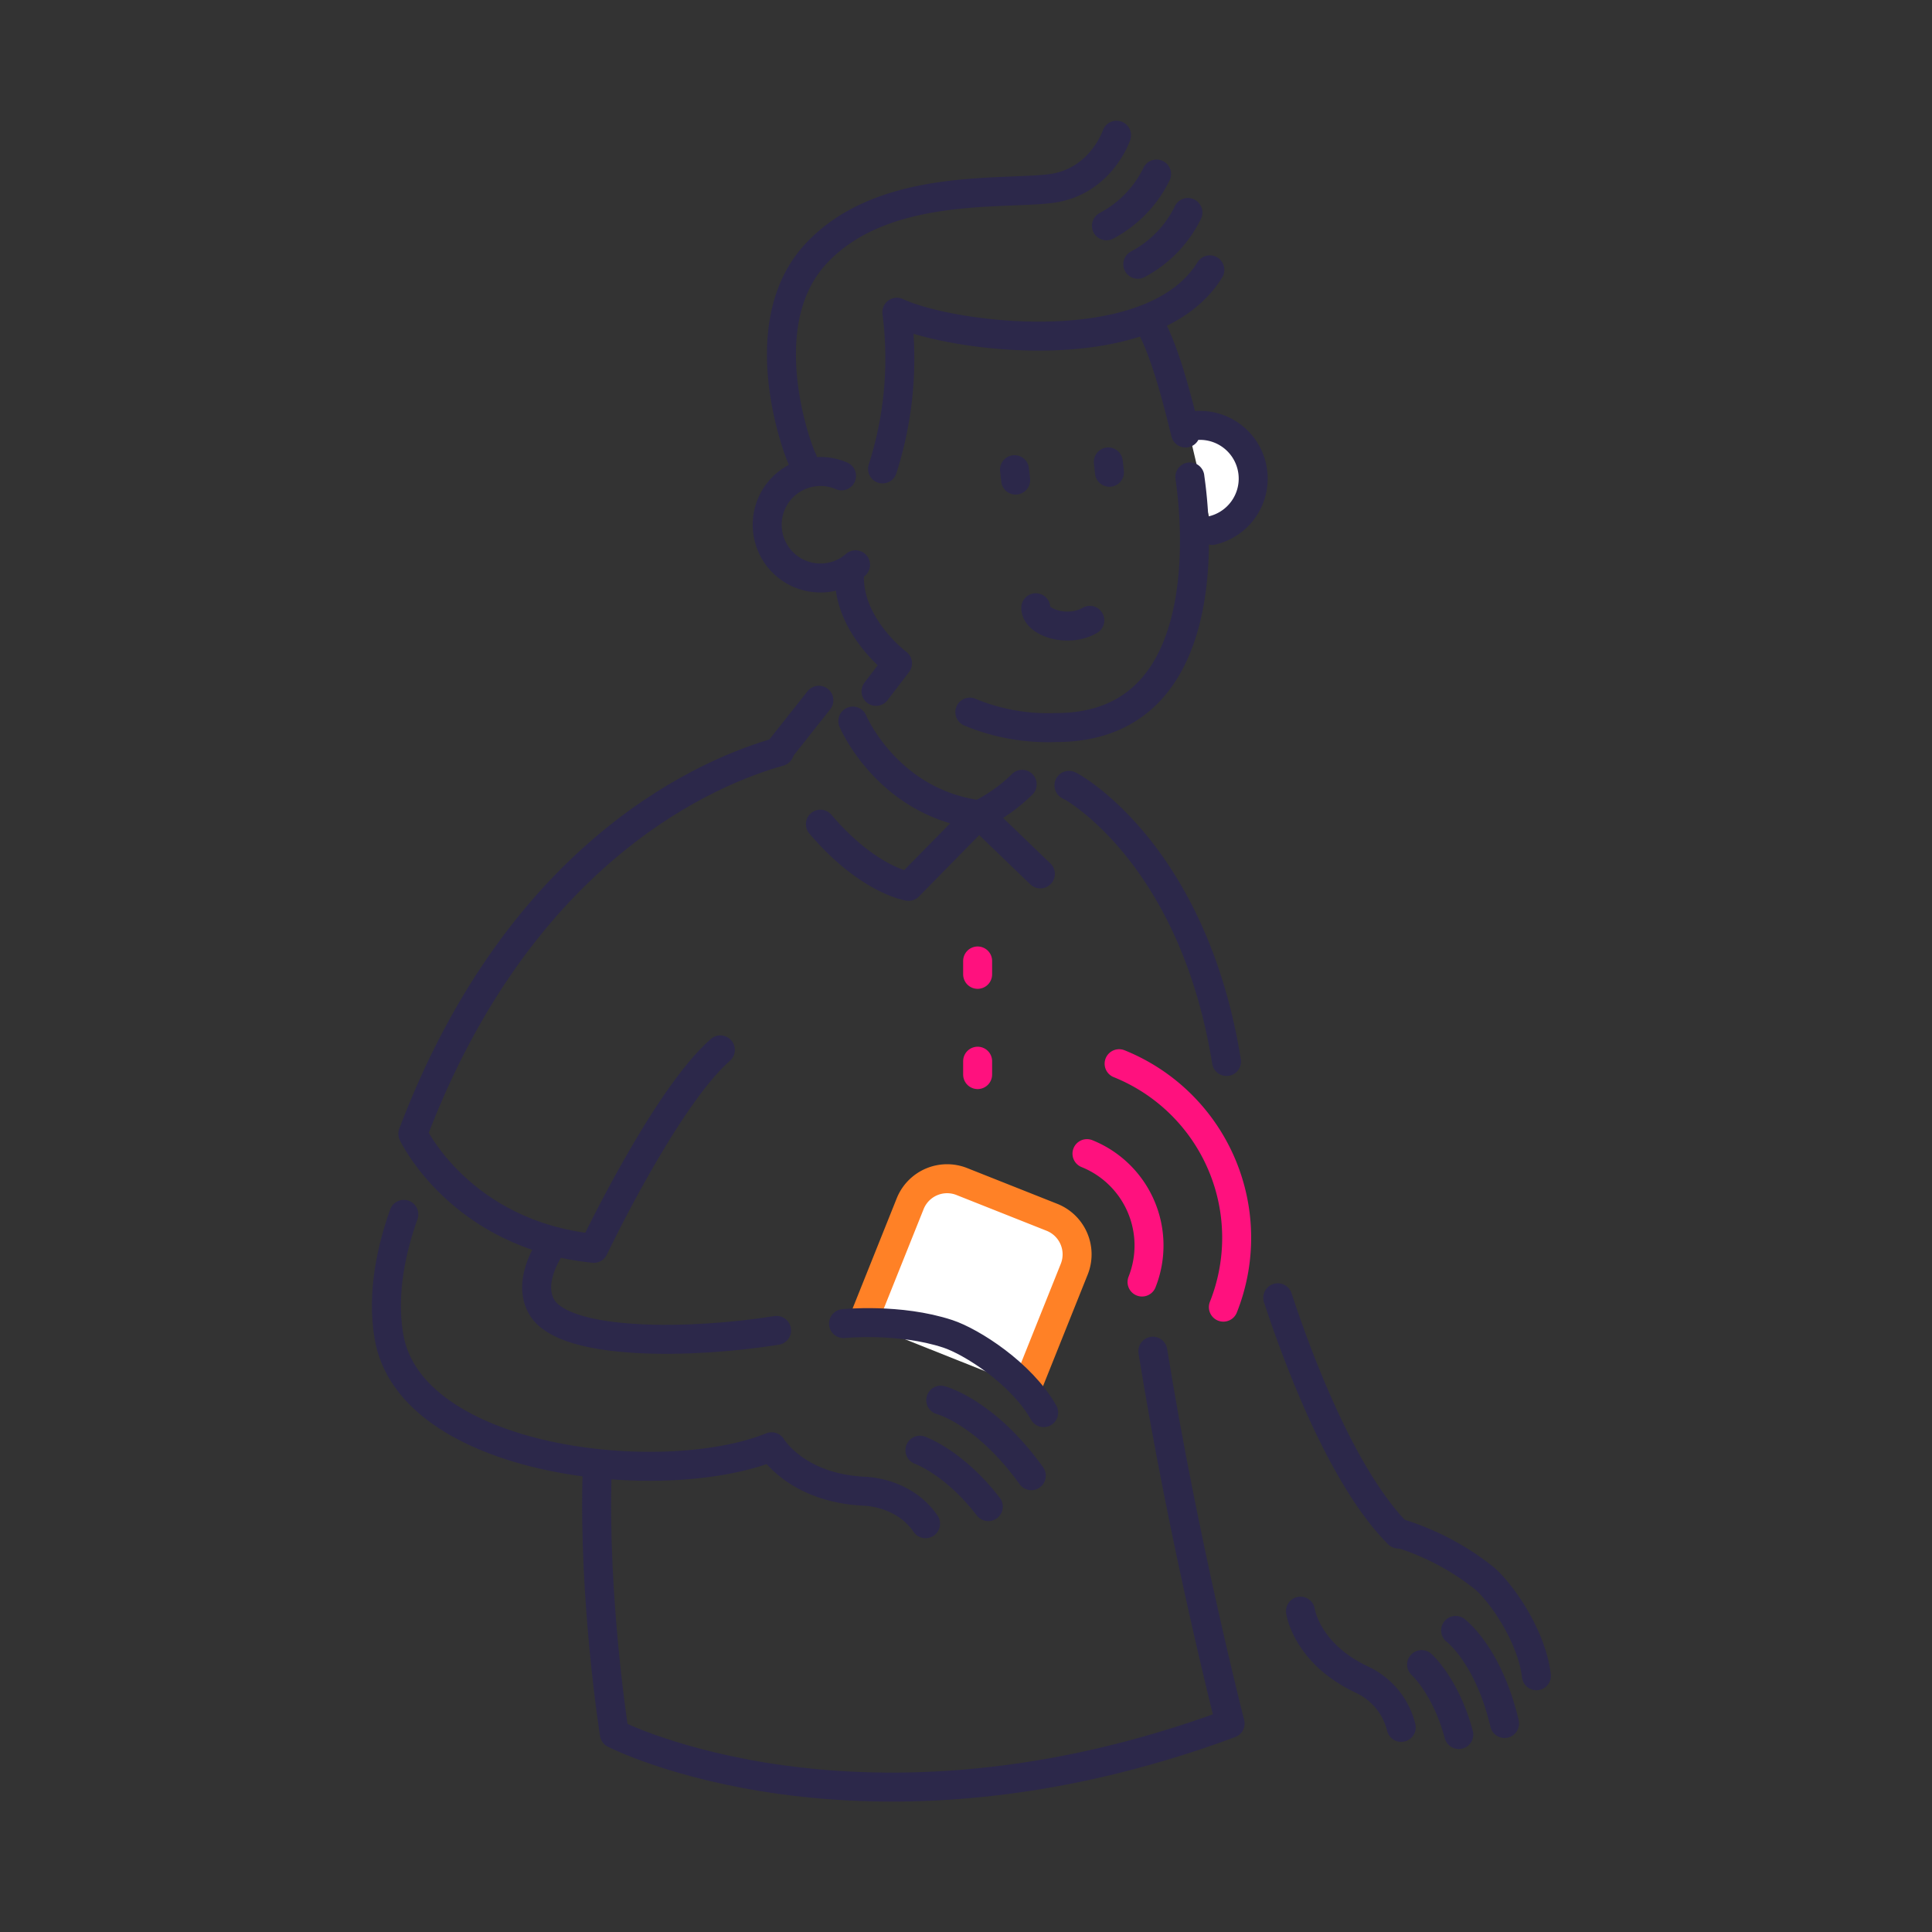 <svg width="200" height="200" fill="none" xmlns="http://www.w3.org/2000/svg"><rect width="100%" height="100%" fill="#333333" stroke="none"/><path d="M125.487 54.908a5.51 5.51 0 0 0-2.535-10.726" fill="#fff"/><path d="M125.487 54.908a5.51 5.51 0 0 0-2.535-10.726m-.223.645c-.682-2.72-1.846-7.545-3.358-10.621M87.114 49.26a5.426 5.426 0 0 0-2.787-.415A5.51 5.51 0 1 0 85.535 59.8a5.448 5.448 0 0 0 3.032-1.334m16.454-9.844.119 1.075m9.592-1.875.118 1.067m8.324.482c-.052 0 4.544 25.943-13.831 25.943a21.067 21.067 0 0 1-8.947-1.594" stroke="#2C284A" stroke-width="3" stroke-linecap="round" stroke-linejoin="round"/><path d="M125.242 27.935c-6.004 9.747-26.729 7.027-32.399 4.388a37.358 37.358 0 0 1-1.482 16.218m21.458 15.677c-2.223 1.304-5.596.266-5.596-1.305" stroke="#2C284A" stroke-width="3" stroke-linecap="round" stroke-linejoin="round"/><path d="M83.096 47.622c-.326-.482-5.522-13.802 1.297-21.273 6.82-7.472 19.168-6.175 24.364-6.827 5.196-.652 6.827-5.522 6.827-5.522m-1.045 9.376a12.015 12.015 0 0 0 5.188-5.359m-1.942 9.34a12.01 12.01 0 0 0 5.189-5.36M90.686 71.57l2.224-2.905s-4.981-3.706-4.981-8.895m17.886 21.422a16.983 16.983 0 0 1-4.448 3.15c-9.54-1.268-13.082-9.695-13.082-9.695m43.991 59.697c1.883 5.745 6.553 18.531 12.482 24.461M110.766 81.37c-1.468-.816 12.497 5.536 16.203 28.514M84.771 72.49l-4.114 5.196m27.04 12.778-6.359-6.122-7.28 7.412s-4.18-.623-9.13-6.434" stroke="#2C284A" stroke-width="3" stroke-linecap="round" stroke-linejoin="round"/><path d="M101.204 99.478v1.386m0 8.991v1.386m-.637 20.294.037 1.379" stroke="#FF117E" stroke-width="3" stroke-linecap="round" stroke-linejoin="round"/><path d="m89.3 136.894 4.922-12.289a4.12 4.12 0 0 1 5.352-2.29l9.339 3.706a4.13 4.13 0 0 1 2.298 5.351l-4.922 12.29" fill="#fff"/><path d="m89.3 136.894 4.922-12.289a4.12 4.12 0 0 1 5.352-2.29l9.339 3.706a4.13 4.13 0 0 1 2.298 5.351l-4.922 12.29" stroke="#FF8126" stroke-width="3" stroke-linecap="round" stroke-linejoin="round"/><path d="M80.695 77.812c-6.812 1.89-26.684 9.799-37.958 39.559 0 0 4.914 10.443 18.73 11.859 0 0 7.413-15.565 13.105-20.546m44.77 31.19c3.165 19.694 7.998 38.543 7.998 38.543-38.247 14.165-63.745 1.06-63.745 1.06s-2.224-14.046-1.772-27.269" stroke="#2C284A" stroke-width="3" stroke-linecap="round" stroke-linejoin="round"/><path d="M41.803 125.709c-1.245 3.491-2.298 8.094-1.557 12.549 2.098 13.135 28.3 16.099 39.633 11.511 0 0 2.483 4.247 9.562 4.603 0 0 4.077 0 6.374 3.365" stroke="#2C284A" stroke-width="3" stroke-linecap="round" stroke-linejoin="round"/><path d="M57.294 128.652s-2.965 3.854-1.156 6.745c2.476 3.921 15.402 3.743 24.253 2.327m6.93-.704s5.782-.593 10.8 1.06c2.446.808 7.612 4.077 9.917 8.154m-10.651-1.29s4.596 1.164 9.376 7.82m-11.533-2.639s3.543 1.238 7.079 5.841" stroke="#2C284A" stroke-width="3" stroke-linecap="round" stroke-linejoin="round"/><path d="M112.523 119.424a10.25 10.25 0 0 1 5.7 13.29m-2.372-22.6a19.427 19.427 0 0 1 10.792 25.202" stroke="#FF117E" stroke-width="3" stroke-linecap="round" stroke-linejoin="round"/><path d="M145.114 158.805a26.854 26.854 0 0 1 8.539 4.566c1.742 1.482 4.892 5.929 5.396 10.102m-8.361-4.691s3.395 2.527 5.062 9.636m-8.583-6.101s2.498 2.224 3.847 7.242m-16.388-12.771s.593 4.351 6.315 7.064a7.406 7.406 0 0 1 4.114 4.966" stroke="#2C284A" stroke-width="3" stroke-linecap="round" stroke-linejoin="round"/></svg>